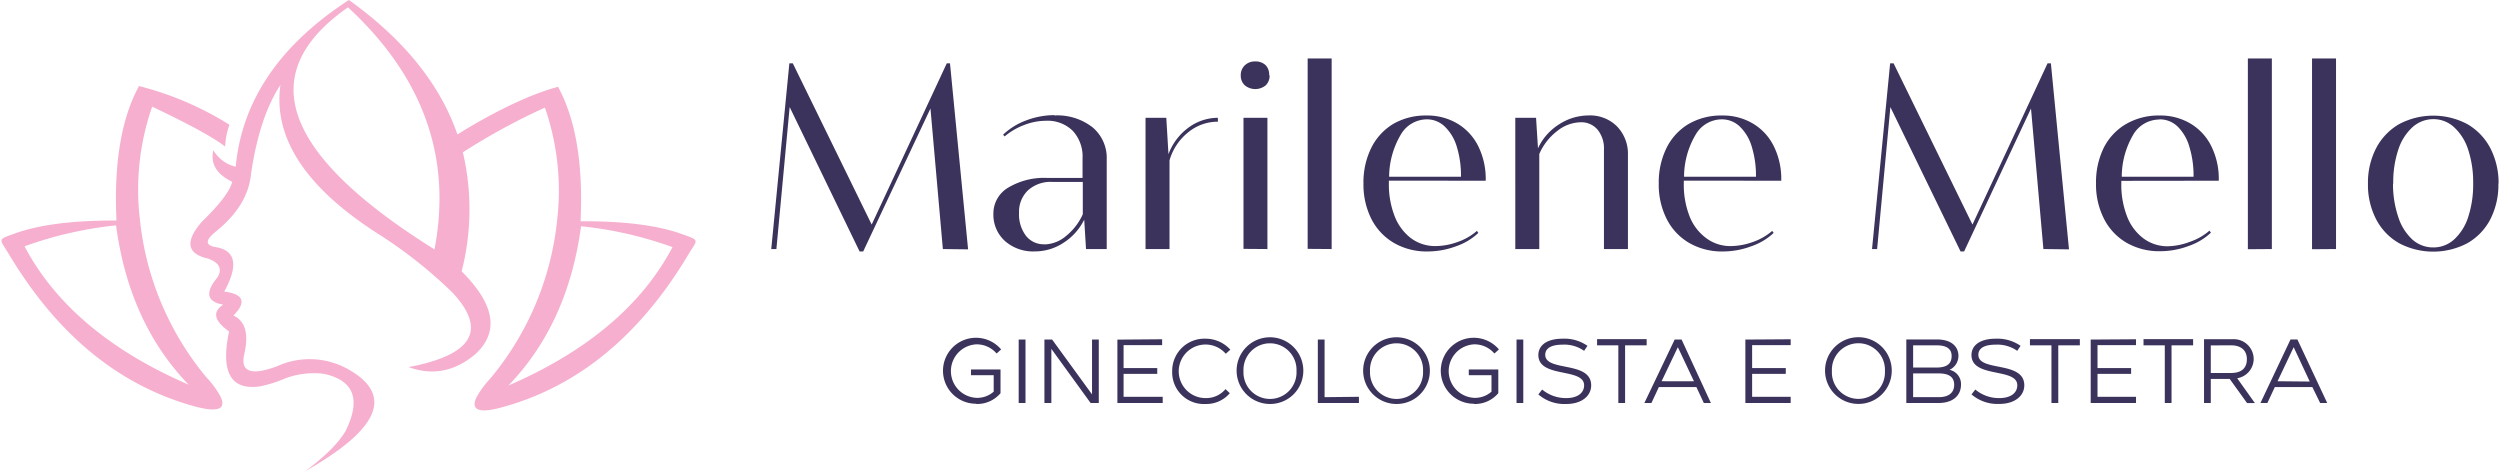 <svg xmlns="http://www.w3.org/2000/svg" viewBox="0 0 402.78 75.99" height="62" width="329"><defs><style>.cls-1{fill:#3c335c;}.cls-2{fill:#f6afce;fill-rule:evenodd;}</style></defs><g id="Camada_2" data-name="Camada 2"><g id="Camada_1-2" data-name="Camada 1"><g id="_2634683515088" data-name=" 2634683515088"><path class="cls-1" d="M157.24,65.16a4.94,4.94,0,0,0,3.91-1.74V59.59h-4.76v.93h3.66v2.65a4,4,0,0,1-2.79,1,4.32,4.32,0,0,1,0-8.63,4.23,4.23,0,0,1,3.26,1.48l.73-.66a5.32,5.32,0,1,0-4,8.76Zm7.94-10.4h-1.1V65h1.1ZM168.25,65h1.1V56.27L175.68,65H177V54.76h-1.09v8.85l-6.44-8.85h-1.24V65ZM180,54.78V65h7.31v-1H181v-3.7h5.43v-.93H181v-3.7h6.22v-.95Zm14.22,10.38a4.94,4.94,0,0,0,3.91-1.74l-.69-.66a4.06,4.06,0,0,1-3.2,1.45,4.32,4.32,0,1,1,3.24-7.15l.74-.66a5.37,5.37,0,0,0-4-1.77,5.19,5.19,0,0,0-5.38,5.29,5.1,5.1,0,0,0,5.38,5.24Zm10.39,0a5.35,5.35,0,0,0,5.38-5.3,5.38,5.38,0,1,0-5.38,5.3Zm-4.27-5.3a4.28,4.28,0,1,1,8.55,0,4.28,4.28,0,1,1-8.55,0Zm13.08,4.2v-9.3h-1.09V65h6.63v-1Zm11.6,1.1a5.35,5.35,0,0,0,5.38-5.3,5.38,5.38,0,1,0-5.38,5.3Zm-4.27-5.3a4.28,4.28,0,1,1,8.55,0,4.28,4.28,0,1,1-8.55,0Zm16.78,5.3a4.94,4.94,0,0,0,3.91-1.74V59.59h-4.76v.93h3.66v2.65a4,4,0,0,1-2.79,1,4.32,4.32,0,0,1,0-8.63,4.21,4.21,0,0,1,3.26,1.48l.73-.66a5.32,5.32,0,1,0-4,8.76Zm7.94-10.4h-1.09V65h1.09Zm2.43,8.86a6.42,6.42,0,0,0,4.52,1.54c2.41,0,4-1.26,4-3,0-4-7.39-2.15-7.41-4.93,0-.84.62-1.64,2.84-1.64a5.5,5.5,0,0,1,3.43,1l.54-.81a6.47,6.47,0,0,0-4-1.15c-2.74,0-3.92,1.21-3.92,2.63,0,3.79,7.38,2,7.38,4.89,0,1.24-1.08,2.06-2.88,2.06a6,6,0,0,1-3.89-1.38l-.61.79Zm12.9-7.91V65h1.09v-9.3h3.48v-1h-8v1h3.47ZM265,65h1.14l1.2-2.57h6.05l1.2,2.57h1.14L271,54.76h-1.11L265,65Zm2.78-3.51L270.4,56,273,61.5Zm13.51-6.72V65h7.31v-1h-6.22v-3.7h5.43v-.93h-5.43v-3.7h6.22v-.95Zm18.23,10.38a5.35,5.35,0,0,0,5.38-5.3,5.38,5.38,0,1,0-5.38,5.3Zm-4.27-5.3a4.28,4.28,0,1,1,8.55,0,4.28,4.28,0,1,1-8.55,0Zm12-5.1V65h5.21c2.38,0,3.61-1.27,3.61-2.94a2.34,2.34,0,0,0-1.85-2.41,2.48,2.48,0,0,0,1.44-2.24c0-1.33-.91-2.66-3.51-2.66Zm1.1,5.48h4.13c1.61,0,2.49.56,2.49,1.83s-.86,2-2.51,2h-4.11Zm0-4.53h3.8c1.74,0,2.41.68,2.41,1.71s-.5,1.87-2.41,1.87h-3.8Zm9.41,7.91a6.42,6.42,0,0,0,4.52,1.54c2.41,0,4-1.26,4-3,0-4-7.4-2.14-7.41-4.92,0-.84.61-1.64,2.83-1.64a5.54,5.54,0,0,1,3.44,1l.54-.81a6.54,6.54,0,0,0-4-1.15c-2.73,0-3.92,1.21-3.92,2.63,0,3.79,7.39,2,7.39,4.88,0,1.25-1.08,2.07-2.88,2.07a5.9,5.9,0,0,1-3.89-1.38l-.62.79Zm12.9-7.91V65h1.1v-9.3h3.48v-1h-8.05v1Zm6.33-.93V65h7.31v-1h-6.21v-3.7h5.42v-.93h-5.42v-3.7h6.21v-.95Zm11.95.93V65h1.09v-9.3h3.48v-1h-8v1Zm6.33,9.3h1.09V61.12h3.05l2.8,3.89h1.26l-2.85-4a3.17,3.17,0,0,0,2.66-3.12,3.22,3.22,0,0,0-3.38-3.18h-4.63V65Zm4.36-9.3c1.62,0,2.55.82,2.55,2.23s-.82,2.23-2.55,2.23h-3.27V55.71Zm4.72,9.3h1.14l1.2-2.57h6.05L374,65h1.14l-4.81-10.25h-1.11L364.37,65Zm2.78-3.51L369.73,56l2.59,5.54Z"/><path class="cls-1" d="M151.85,40.17l-2-22.67L139,40.56h-.58L127.14,17.27,125,40.17h-.83l2.92-29.95h.56l12.72,26,12.11-26H153l2.92,30Zm18-21.55A9.22,9.22,0,0,1,176,20.54a6.44,6.44,0,0,1,2.28,5.2V40.17h-3.34l-.29-4.74a9.33,9.33,0,0,1-3.34,3.73,8.35,8.35,0,0,1-4.61,1.39,6.86,6.86,0,0,1-4.83-1.67A5.72,5.72,0,0,1,160,34.45a4.84,4.84,0,0,1,2.38-4.18,11.27,11.27,0,0,1,6.32-1.57h5.68V25.54a6.09,6.09,0,0,0-1.58-4.44,5.77,5.77,0,0,0-4.33-1.62,9.75,9.75,0,0,0-3.5.68A10.68,10.68,0,0,0,161.82,22l-.26-.27a10.73,10.73,0,0,1,3.73-2.31,12.89,12.89,0,0,1,4.54-.85Zm-1.61,20.8a5.53,5.53,0,0,0,3.46-1.34,9.49,9.49,0,0,0,2.72-3.52V29.34h-4.93a5.46,5.46,0,0,0-3.9,1.35,4.78,4.78,0,0,0-1.45,3.64A5.7,5.7,0,0,0,165.23,38a3.62,3.62,0,0,0,3,1.4Zm20-14.55a9.32,9.32,0,0,1,3.22-4.28A8,8,0,0,1,196.21,19v.63a7.5,7.5,0,0,0-4.8,1.72,8.91,8.91,0,0,0-3,4.52v14.3h-3.87V19h3.35Zm16.31-12.73a2.13,2.13,0,0,1-.62,1.62,2.66,2.66,0,0,1-3.38,0,2.11,2.11,0,0,1-.65-1.61,2.14,2.14,0,0,1,.65-1.61,2.31,2.31,0,0,1,1.67-.63,2.35,2.35,0,0,1,1.7.61A2.18,2.18,0,0,1,204.48,12.14Zm-4.21,28V19h3.86V40.17Zm10.35,0V9.43h3.87V40.17Zm13.1-11v.47a14,14,0,0,0,.94,5.28,8.09,8.09,0,0,0,2.64,3.54,6.51,6.51,0,0,0,3.95,1.26,10.63,10.63,0,0,0,3.53-.65,9.29,9.29,0,0,0,3.14-1.8l.23.33a9.85,9.85,0,0,1-3.62,2.16,13.13,13.13,0,0,1-4.57.83,10.51,10.51,0,0,1-5.43-1.38,9.39,9.39,0,0,1-3.63-3.86,12.35,12.35,0,0,1-1.28-5.71,12.56,12.56,0,0,1,1.26-5.76A9.36,9.36,0,0,1,224.47,20a10.44,10.44,0,0,1,5.37-1.37,9.51,9.51,0,0,1,5,1.3,8.79,8.79,0,0,1,3.37,3.66,11.83,11.83,0,0,1,1.2,5.43v.13Zm6.12-9.89a4.89,4.89,0,0,0-4.23,2.52,13.52,13.52,0,0,0-1.85,6.74h11.59a15.89,15.89,0,0,0-.68-4.86,7.46,7.46,0,0,0-1.95-3.25A4.14,4.14,0,0,0,229.84,19.25ZM256,18.62a6.14,6.14,0,0,1,4.58,1.76A6.36,6.36,0,0,1,262.35,25V40.17h-3.87v-16a4.79,4.79,0,0,0-1-3.22,3.42,3.42,0,0,0-2.73-1.23,6.25,6.25,0,0,0-3.82,1.42,9.33,9.33,0,0,0-2.88,3.7V40.17h-3.87V19h3.35l.31,4.92a9.06,9.06,0,0,1,3.38-3.85A8.8,8.8,0,0,1,256,18.62Zm15.36,10.52v.47a14,14,0,0,0,.93,5.28A8,8,0,0,0,275,38.43a6.46,6.46,0,0,0,3.94,1.26,10.63,10.63,0,0,0,3.53-.65,9.44,9.44,0,0,0,3.15-1.8l.23.33a9.9,9.9,0,0,1-3.63,2.16,13.09,13.09,0,0,1-4.57.83,10.54,10.54,0,0,1-5.43-1.38,9.31,9.31,0,0,1-3.62-3.86,12.22,12.22,0,0,1-1.28-5.71,12.56,12.56,0,0,1,1.26-5.76A9.27,9.27,0,0,1,272.13,20a10.47,10.47,0,0,1,5.38-1.37,9.47,9.47,0,0,1,5,1.3,8.72,8.72,0,0,1,3.37,3.66,11.83,11.83,0,0,1,1.2,5.43v.13Zm6.12-9.89a4.89,4.89,0,0,0-4.24,2.52,13.42,13.42,0,0,0-1.84,6.74H283a15.89,15.89,0,0,0-.68-4.86,7.44,7.44,0,0,0-1.94-3.25A4.15,4.15,0,0,0,277.51,19.25Zm51.88,20.92-2-22.67L316.57,40.56H316L304.68,17.27l-2.14,22.9h-.82l2.92-29.95h.56l12.72,26,12.11-26h.54l2.92,30Zm12.57-11v.47a14,14,0,0,0,.93,5.28,8,8,0,0,0,2.65,3.54,6.46,6.46,0,0,0,3.94,1.26A10.63,10.63,0,0,0,353,39a9.44,9.44,0,0,0,3.15-1.8l.23.33a9.9,9.9,0,0,1-3.63,2.16,13.09,13.09,0,0,1-4.57.83,10.54,10.54,0,0,1-5.43-1.38,9.31,9.31,0,0,1-3.62-3.86,12.19,12.19,0,0,1-1.28-5.71,12.56,12.56,0,0,1,1.26-5.76A9.27,9.27,0,0,1,342.7,20a10.47,10.47,0,0,1,5.38-1.37,9.5,9.5,0,0,1,5,1.3,8.72,8.72,0,0,1,3.37,3.66,11.83,11.83,0,0,1,1.2,5.43v.13Zm6.12-9.89a4.89,4.89,0,0,0-4.24,2.52A13.42,13.42,0,0,0,342,28.51h11.58a15.89,15.89,0,0,0-.68-4.86A7.44,7.44,0,0,0,351,20.4,4.15,4.15,0,0,0,348.08,19.25Zm14.29,20.92V9.43h3.87V40.17Zm10.35,0V9.43h3.87V40.17Zm30.06-10.56a12.19,12.19,0,0,1-1.31,5.75,9.44,9.44,0,0,1-3.7,3.84,11.82,11.82,0,0,1-11,0,9.44,9.44,0,0,1-3.7-3.84,12.08,12.08,0,0,1-1.33-5.75,12.12,12.12,0,0,1,1.33-5.76,9.62,9.62,0,0,1,3.7-3.86,11.75,11.75,0,0,1,11,0,9.62,9.62,0,0,1,3.7,3.86A12.2,12.2,0,0,1,402.78,29.61Zm-17,0A16.57,16.57,0,0,0,386.6,35a8.41,8.41,0,0,0,2.27,3.63,5,5,0,0,0,3.39,1.28,4.94,4.94,0,0,0,3.34-1.28A8.33,8.33,0,0,0,397.88,35a16.85,16.85,0,0,0,.8-5.42,16.77,16.77,0,0,0-.8-5.42,8.37,8.37,0,0,0-2.28-3.64,4.86,4.86,0,0,0-3.34-1.3,5,5,0,0,0-3.37,1.3,8.29,8.29,0,0,0-2.29,3.64A16.49,16.49,0,0,0,385.79,29.61Z"/><path class="cls-2" d="M24.34,17.22q8.88,4.2,11.75,6.42a11.89,11.89,0,0,1,.69-3.52,51.06,51.06,0,0,0-14.59-6.24q-4.29,7.9-3.63,21.69Q8,35.53,2.11,37.68c-2.78,1-2.46.79-1,3.16Q12.88,60.6,31.33,65.59q5.45,1.43,4-1.65a14.59,14.59,0,0,0-2.27-3.08A47.47,47.47,0,0,1,22.31,35.15a40.61,40.61,0,0,1,2-17.93ZM55.63,59.39Q67.24,65.66,49,76q4.86-3.61,6.54-6.53,3.75-7.66-3.62-9.19a13.34,13.34,0,0,0-6.15.75,19.73,19.73,0,0,1-4.18,1.31q-6.94.9-4.87-8.88-3.63-2.58-.94-4.32-4-.69-.92-4.42,1.19-2-1.49-3-5.22-1.16-1-6c2.8-2.7,4.43-4.82,4.87-6.39-2.53-1.21-3.56-2.91-3.06-5.1a5.72,5.72,0,0,0,3.61,2.66Q39.3,10.88,56.05,0q13.31,9.54,17.5,21.69C77.82,19,84.4,15.43,89.78,14q4.29,7.9,3.63,21.69,10.56-.06,16.45,2.1c2.79,1,2.47.79,1,3.16Q99.09,60.74,80.64,65.72c-3.63,1-5,.4-4-1.65A15.21,15.21,0,0,1,78.9,61,47.47,47.47,0,0,0,89.66,35.28a40.7,40.7,0,0,0-2-17.92,102.35,102.35,0,0,0-13.23,7.21,40.17,40.17,0,0,1-.2,19.2q8,7.95,2.27,13.3-5,4.26-10.82,2.14,15.5-2.94,7.09-12a74.38,74.38,0,0,0-12.16-9.59Q43.24,26.46,45,13.71q-3.4,5.17-4.74,14.35-.5,5.13-5.67,9.28-2.62,2.11,0,2.52c3.21.55,3.67,2.94,1.35,7.17,3.14.41,3.63,1.69,1.48,3.86,2,.94,2.51,3.09,1.7,6.44q-.78,4,5.28,1.77a12.68,12.68,0,0,1,11.22.29ZM69.85,40.23Q33,17.18,55.9,1.18,74.11,18,69.85,40.23Zm38.39-.37a62,62,0,0,0-14.75-3.37q-2.11,15.73-11.72,25.7,19.07-8.28,26.47-22.33ZM3.73,39.73a62.07,62.07,0,0,1,14.76-3.38q2.1,15.74,11.71,25.7Q11.15,53.79,3.73,39.73Z"/></g></g></g></svg>